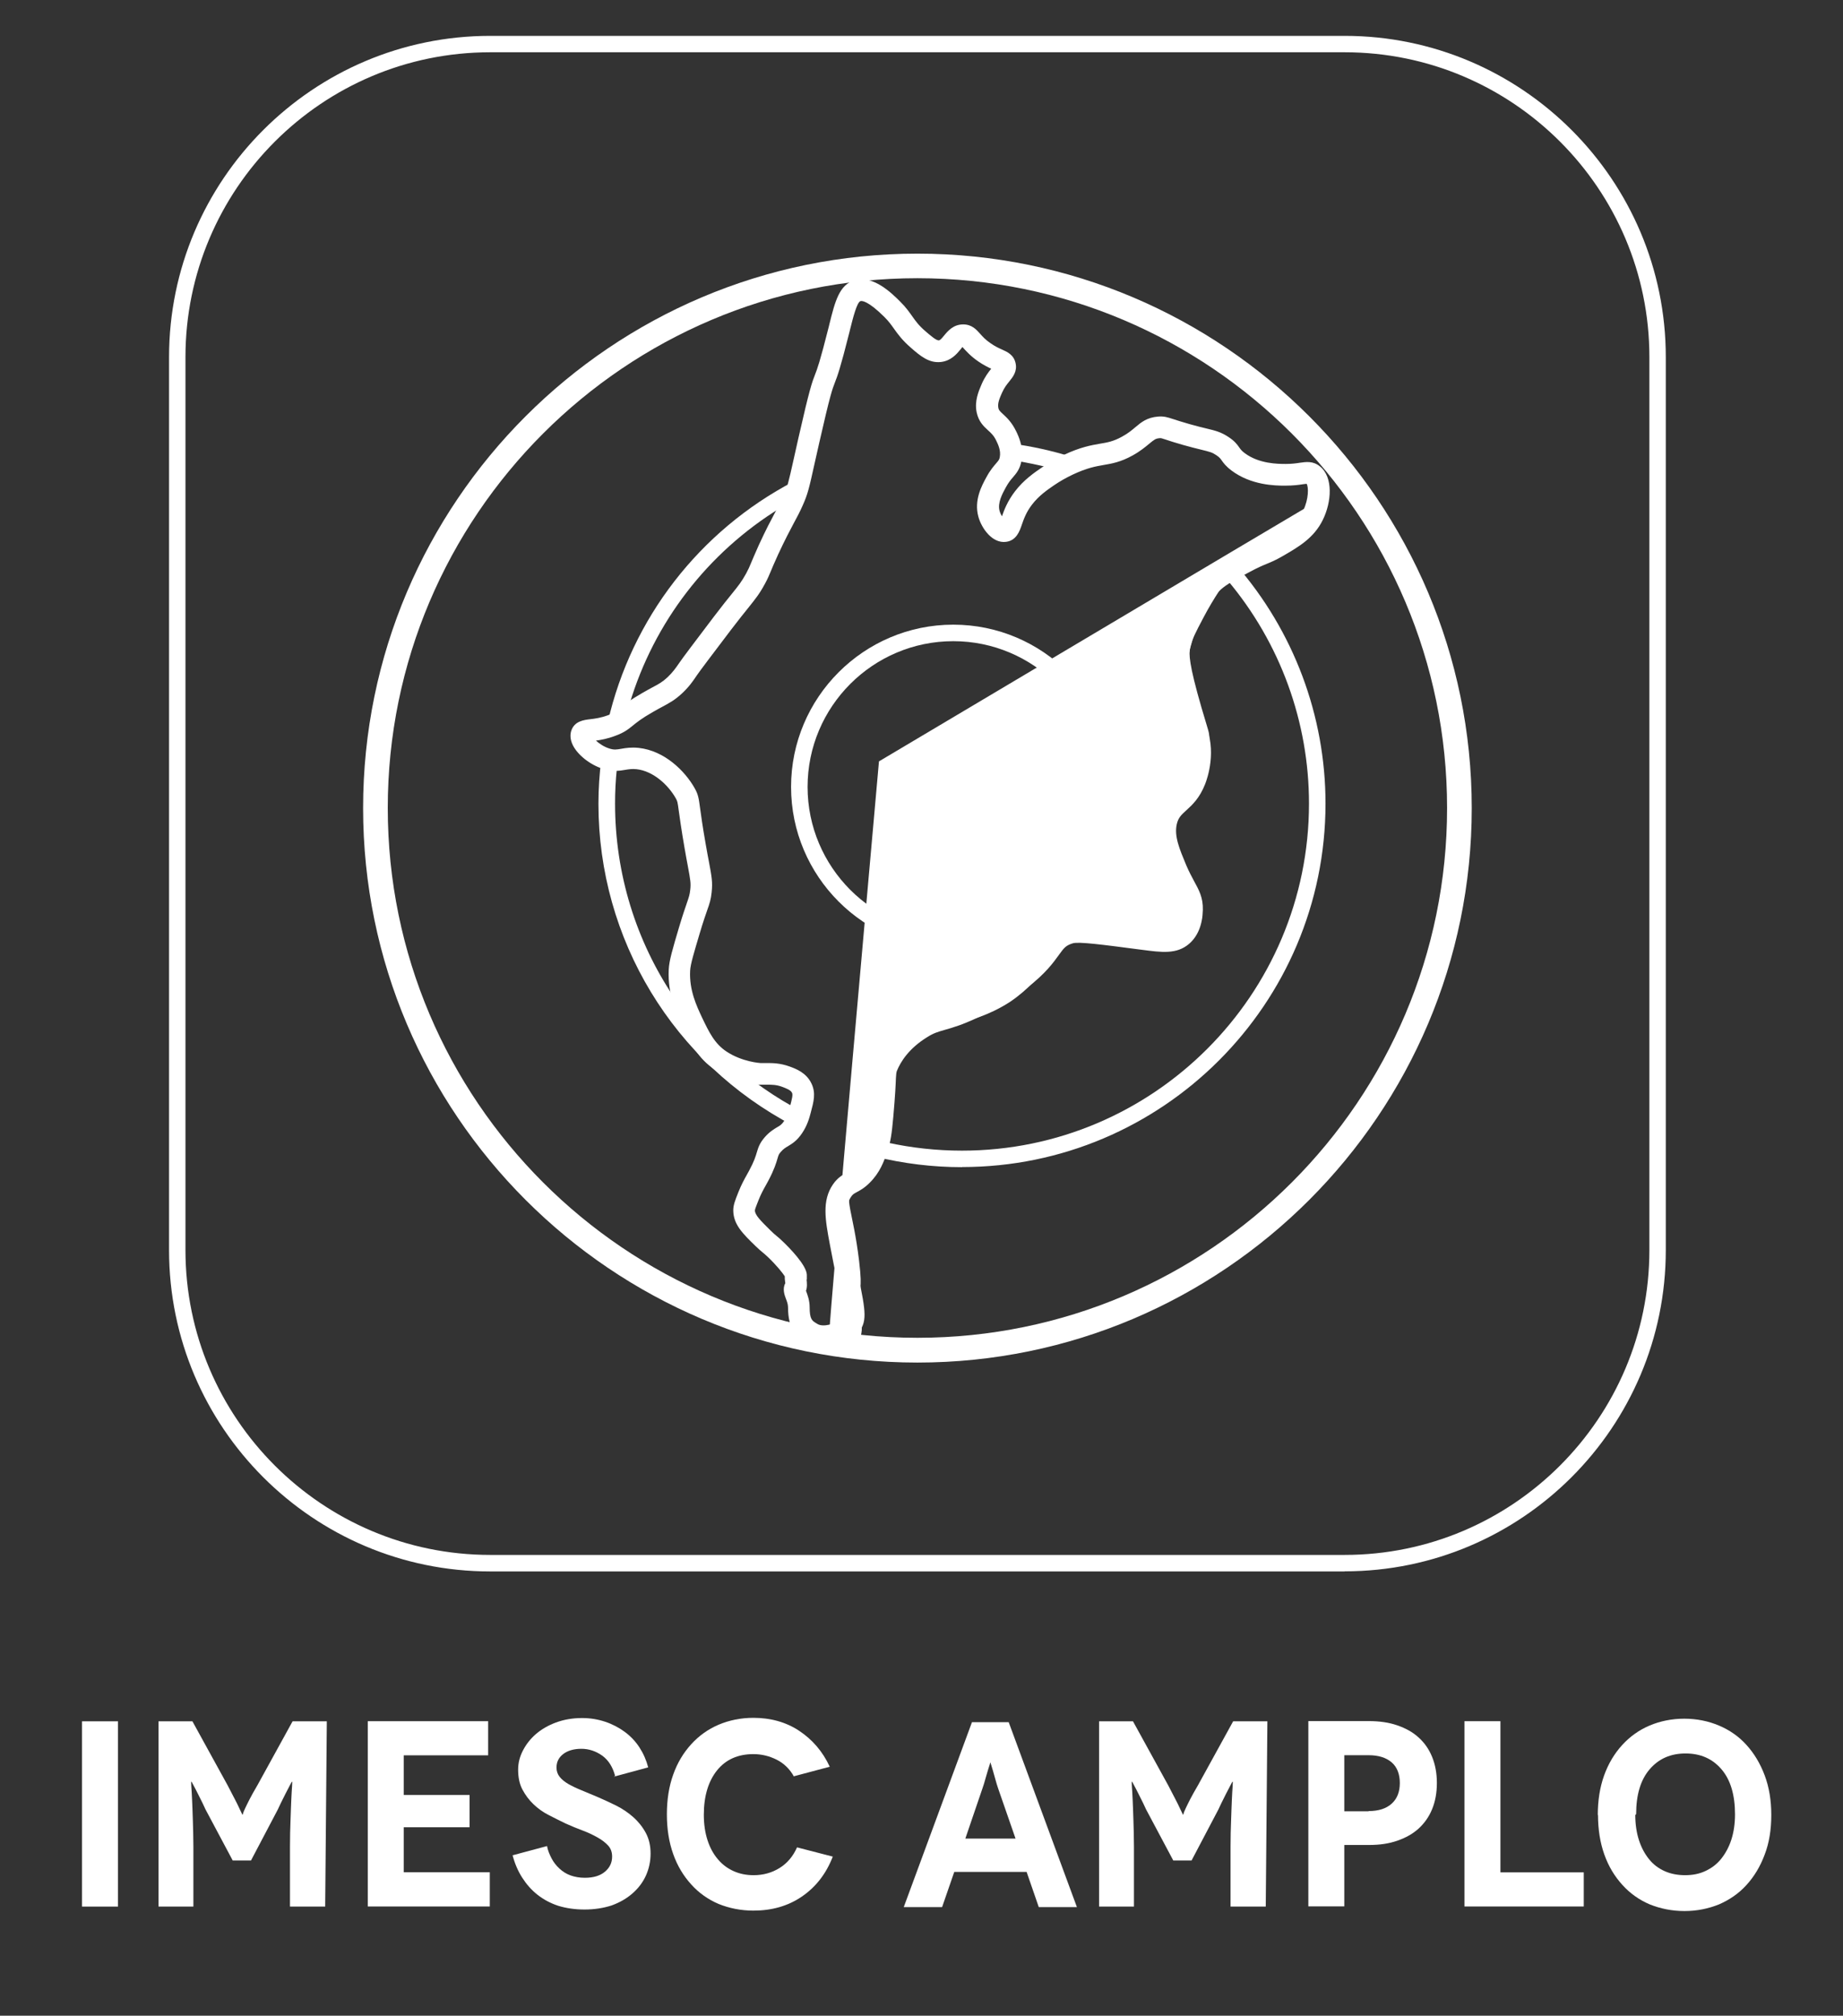 <svg xmlns="http://www.w3.org/2000/svg" id="Camada_1" viewBox="0 0 169.63 185.48"><rect x="0" y="0" width="169.63" height="185.48" fill="#333333" stroke="none"/><defs><style>      .cls-1 {        fill: #fff;      }    </style></defs><path class="cls-1" d="M76.31,122.9c.09-2.43,4.15-47.86,4.59-52.84,32.49-19.32,40.46-24.04,40.47-24.03,0,0-.66,1.92-2.71,3.61-1.74,1.42-4.87,2.58-5.42,3.29-.45.58-1.47,1.99-2.47,3.89-.74,1.41-1.12,2.11-1.24,2.83-.09.54-.14,1.34,1.06,5.48.63,2.16.73,2.25.71,2.83-.06,1.56-.88,2.9-1.59,4.06-.81,1.31-1,1.21-1.41,2.12-.21.46-.86,1.97-.53,3.71.18.93.45.95,1.59,3.18,1.36,2.67,1.29,3.26,1.24,3.53-.31,1.51-2.02,2.25-2.12,2.3-1.23.51-2.45.21-4.33-.27-1.58-.4-1.66-.66-2.65-.71-.37-.02-1.83-.06-3.18.8-.96.6-1.03,1.13-2.12,2.47-.44.54-1.57,1.91-3.18,3-.38.25-2.13,1.41-4.68,1.94-2,.42-2.53.05-3.62.71-1.37.83-1.94,2.25-2.21,2.92-.79,1.97-.04,2.51-.71,5.39-.22.93-.53,2.23-1.41,3.62-.95,1.5-1.42,1.31-1.94,2.3-.77,1.46.05,2.28.62,6.98.38,3.19-.12,1.79.18,5.04.09.97.2,1.83-.35,2.47-.56.65-1.69.94-2.21.53-.33-.26-.37-.76-.35-1.15Z"></path><g><path class="cls-1" d="M88.54,107.4c-2.7,0-5.4-.33-8.04-.98l-.81-.2.27-.79c.26-.76.35-1.35.48-2.84.18-1.97.22-2.94.24-3.46.02-.6.03-.8.22-1.26.44-1.09,1.4-2.65,3.48-3.94.81-.5,1.36-.66,2.05-.86.35-.1.75-.22,1.27-.4h0c.12-.05,3.07-1.12,5.76-3.2,1.49-1.15,2.08-1.98,2.56-2.64.52-.73.97-1.36,2.19-1.73.91-.27,2.64-.05,6.81.5l.25.03c1.71.23,2.5.31,3.01-.12.41-.35.64-1,.66-1.82.01-.67-.2-1.06-.59-1.76-.23-.42-.52-.94-.81-1.64-.69-1.63-1.34-3.18-.97-4.83.26-1.15.86-1.71,1.4-2.19.48-.43.93-.84,1.29-1.76.09-.24.87-2.34.02-4.18-.22-.48-.45-.71-.71-.97-.35-.35-.74-.75-1.04-1.62-.44-1.28-.27-2.39-.03-3.94.17-1.1.46-2.21.84-3.21.54-1.42,1.21-3.19,2.85-4.67.5-.45,1.01-.77,1.62-1.12l.54-.3.41.47c5.31,6.09,8.24,13.9,8.24,21.97,0,18.45-15.01,33.45-33.45,33.45ZM81.64,105.13c2.27.5,4.59.75,6.9.75,17.61,0,31.94-14.33,31.94-31.94,0-7.5-2.64-14.75-7.46-20.5-.34.21-.59.4-.82.61h0c-1.37,1.23-1.94,2.74-2.45,4.08-.34.9-.6,1.9-.75,2.89-.22,1.43-.35,2.29-.03,3.22.18.54.39.75.68,1.04.3.3.67.68,1.01,1.4,1.1,2.35.21,4.88.02,5.37-.49,1.25-1.15,1.85-1.68,2.33-.47.43-.79.72-.94,1.4-.26,1.18.24,2.39.89,3.91.26.63.52,1.09.74,1.5.43.77.79,1.44.77,2.52-.02,1.29-.44,2.31-1.2,2.95-1.05.89-2.3.72-4.19.47l-.25-.03c-3.36-.44-5.58-.74-6.17-.56-.73.22-.93.5-1.4,1.16-.51.71-1.2,1.67-2.86,2.96-2.83,2.19-5.83,3.31-6.17,3.43-.57.2-1,.33-1.37.43-.65.19-1.04.3-1.67.69-1.73,1.07-2.52,2.34-2.88,3.22q-.09.21-.11.75c-.02.53-.06,1.53-.24,3.54-.1,1.06-.17,1.74-.33,2.39Z"></path><path class="cls-1" d="M55.6,67.93l.35-1.52c2.19-9.51,8.43-17.57,17.1-22.11l1.6-.84-.52,1.73c-.12.4-.25.75-.45,1.19-.27.61-.52,1.08-.81,1.62-.35.66-.8,1.48-1.45,2.9-.38.83-.57,1.27-.7,1.59-.15.37-.25.61-.52,1.1-.5.92-.83,1.33-1.49,2.14-.38.47-.89,1.1-1.62,2.07-1.9,2.5-2.84,3.74-3.16,4.21-.32.47-.67.99-1.3,1.58-.64.61-1.14.87-1.82,1.23-.24.13-.52.28-.84.46h0c-1.06.6-1.52.98-1.89,1.28-.32.26-.6.48-1.08.71l-1.41.66ZM71.82,46.74c-6.69,4.11-11.62,10.52-13.87,18.02.32-.22.73-.48,1.27-.79.34-.19.63-.35.88-.48.64-.34,1-.53,1.49-1,.5-.48.8-.91,1.06-1.29.37-.55,1.32-1.8,3.21-4.29.77-1.02,1.29-1.65,1.67-2.13.63-.78.9-1.11,1.33-1.91.23-.42.3-.6.45-.96.14-.33.32-.79.72-1.65.67-1.46,1.12-2.3,1.49-2.98.1-.19.2-.37.29-.54Z"></path><path class="cls-1" d="M92.4,49.62c-1.04,0-1.85-1.22-2.11-2.15-.4-1.43.31-2.71.73-3.48.33-.61.64-.96.86-1.22.24-.28.33-.39.39-.68.03-.15.04-.3.03-.47l-.06-.93.92.13c1.86.26,3.68.66,5.41,1.2l1.88.59-1.79.82c-.65.31-1.24.65-1.77,1.01-.64.44-1.44.99-2.08,1.83-.56.73-.79,1.39-.97,1.91-.21.62-.46,1.32-1.25,1.42h0c-.06,0-.12.01-.18.01ZM93.74,42.44c-.14.64-.43.98-.71,1.31-.2.23-.42.5-.68.96-.35.64-.83,1.52-.6,2.35.11.41.36.75.54.93.04-.09.07-.21.11-.3.2-.56.49-1.42,1.2-2.34.79-1.02,1.73-1.67,2.42-2.15.11-.07.22-.15.33-.22-.86-.21-1.73-.39-2.61-.54Z"></path><path class="cls-1" d="M73.8,103.99l-.75-.39c-11.08-5.8-17.97-17.16-17.97-29.65,0-1.35.09-2.71.27-4.16l.1-.82.8.17c.36.07.62.03.99-.03.39-.06.87-.14,1.51-.07,2.31.25,4.12,2.07,4.95,3.56.32.57.36.86.49,1.81.09.65.22,1.63.52,3.33.11.65.21,1.16.29,1.58.26,1.39.35,1.85.25,2.74-.07.65-.18.97-.4,1.6-.16.45-.37,1.06-.69,2.11-.58,1.92-.86,2.89-.9,3.53-.09,1.87.61,3.34,1.12,4.41.66,1.39,1.19,2.49,2.38,3.27,1.49.97,3.18,1.07,3.2,1.07.19,0,.36,0,.54,0,.57,0,1.23,0,2.07.3.54.2,1.45.54,1.88,1.45.38.8.17,1.55-.09,2.51-.07.27-.15.56-.27.87l-.31.79ZM69.43,99.53c1.12.83,2.29,1.6,3.53,2.29.2-.73.27-1.08.15-1.35-.17-.35-.65-.53-1.04-.67-.58-.22-1-.21-1.54-.21-.2,0-.4,0-.62,0-.02,0-.2-.01-.48-.05ZM56.78,70.69c-.12,1.12-.17,2.19-.17,3.25,0,6.48,1.94,12.64,5.41,17.81-.19-.75-.3-1.59-.26-2.52.04-.83.35-1.85.96-3.89.33-1.09.55-1.72.71-2.18.21-.59.27-.78.33-1.26.07-.66.01-.98-.23-2.3-.08-.42-.18-.94-.29-1.6-.3-1.73-.44-2.73-.53-3.39-.13-.92-.14-.97-.31-1.27-.71-1.27-2.16-2.62-3.79-2.8-.44-.05-.76,0-1.1.06-.22.04-.45.07-.71.08Z"></path></g><path class="cls-1" d="M84.44,125.38c-28.13,0-51.02-22.89-51.02-51.02s22.89-51.02,51.02-51.02,51.02,22.89,51.02,51.02-22.89,51.02-51.02,51.02ZM84.44,25.6c-26.88,0-48.75,21.87-48.75,48.75s21.87,48.75,48.75,48.75,48.75-21.87,48.75-48.75-21.87-48.75-48.75-48.75Z"></path><path class="cls-1" d="M87.74,87.34c-8.23,0-14.93-6.7-14.93-14.93s6.7-14.93,14.93-14.93,14.93,6.7,14.93,14.93-6.7,14.93-14.93,14.93ZM87.74,59c-7.4,0-13.41,6.02-13.41,13.41s6.02,13.41,13.41,13.41,13.41-6.02,13.41-13.41-6.02-13.41-13.41-13.41Z"></path><path class="cls-1" d="M123.76,144.6H45.12c-16.3,0-29.56-13.26-29.56-29.56V32.86c0-16.3,13.26-29.56,29.56-29.56h78.64c16.3,0,29.56,13.26,29.56,29.56v82.17c0,16.3-13.26,29.56-29.56,29.56ZM45.12,4.81c-15.47,0-28.05,12.58-28.05,28.05v82.17c0,15.47,12.58,28.05,28.05,28.05h78.64c15.47,0,28.05-12.58,28.05-28.05V32.86c0-15.47-12.58-28.05-28.05-28.05H45.12Z"></path><path class="cls-1" d="M75.8,123.95c-.58,0-1.14-.13-1.61-.43l-.1-.06c-.75-.45-1.56-1.11-1.56-3.17,0-.27-.1-.54-.2-.8-.11-.29-.34-.9-.05-1.41,0-.05-.01-.1-.02-.15-.02-.15-.04-.31-.03-.49-.21-.32-.74-.99-1.52-1.74-.25-.24-.39-.35-.52-.46-.17-.14-.34-.28-.68-.61-1.16-1.13-1.99-1.95-2.02-3.21-.01-.51.16-.94.47-1.72.28-.7.53-1.15.77-1.58l.21-.38c.48-.89.61-1.34.72-1.71.13-.43.25-.84.74-1.4.44-.5.84-.73,1.12-.9.28-.16.43-.25.65-.58.29-.44.41-.87.53-1.29.19-.72.29-1.1.2-1.3-.12-.26-.56-.42-.9-.55-.54-.2-.94-.2-1.45-.2-.21,0-.41,0-.63,0-.09,0-2.18-.11-4.08-1.35-1.6-1.05-2.29-2.47-3-3.98-.56-1.18-1.4-2.94-1.29-5.25.04-.85.35-1.88.96-3.94.33-1.11.56-1.75.71-2.2.2-.58.26-.76.31-1.21.07-.61.02-.88-.23-2.23-.08-.43-.18-.95-.29-1.6-.3-1.73-.44-2.75-.53-3.4-.12-.91-.13-.92-.28-1.19-.68-1.21-2.06-2.51-3.61-2.68-.41-.04-.7,0-1.04.06-.52.09-1.17.19-2.08-.1-1.18-.38-2.31-1.28-2.75-2.18-.29-.59-.23-1.06-.13-1.35h0c.3-.85,1.13-.96,1.73-1.03.43-.05.97-.12,1.65-.37.51-.19.68-.33,1.04-.62.4-.32.95-.76,2.12-1.43.34-.2.63-.35.88-.49.63-.33.97-.52,1.44-.96.48-.46.76-.86,1.02-1.24.38-.56,1.34-1.82,3.24-4.33.75-.99,1.27-1.63,1.66-2.11.62-.77.88-1.09,1.31-1.87.22-.41.3-.6.44-.94.14-.33.33-.79.72-1.66.67-1.46,1.13-2.31,1.49-2.99.28-.51.51-.94.76-1.5.39-.87.48-1.26.97-3.46l.43-1.92c1.04-4.59,1.26-5.14,1.53-5.83.2-.51.44-1.14,1.26-4.39l.05-.21c.53-2.14.92-3.69,2.37-4.09,1.69-.47,3.42,1.25,4.15,1.98.53.52.83.96,1.11,1.35.32.45.59.84,1.23,1.39.49.42.99.85,1.22.83.12-.01.26-.17.48-.44.34-.41.85-1.03,1.76-1.03h0c.79,0,1.21.47,1.55.85.24.27.5.57,1.01.91.42.29.74.43,1.03.56.45.2,1.06.47,1.23,1.23.18.77-.25,1.29-.56,1.68-.22.27-.47.57-.69,1.07-.22.5-.42.96-.33,1.39.04.2.11.27.42.56.35.32.82.76,1.22,1.59.2.41.72,1.49.48,2.74-.14.75-.48,1.14-.78,1.49-.2.23-.41.48-.65.92-.33.6-.78,1.43-.58,2.17.05.18.13.35.22.5.2-.58.51-1.4,1.2-2.3.81-1.06,1.78-1.72,2.48-2.2.6-.41,1.27-.8,1.99-1.14,1.54-.73,2.54-.9,3.34-1.04.72-.12,1.24-.21,2.04-.65.57-.31.92-.61,1.24-.88.52-.44,1.06-.89,2.09-.97.54-.04.84.06,1.37.23.31.1.76.25,1.5.46.68.19,1.19.32,1.58.41.84.2,1.34.33,2.02.78.56.37.79.67,1.01.99.13.18.21.29.49.5,1.32.99,3.09.99,3.77.99.57,0,.98-.06,1.3-.11.57-.08,1.21-.18,1.84.33,1.25,1,1.08,3.29.27,4.93-.82,1.67-2.22,2.48-3.71,3.34-.64.37-1.03.53-1.44.7-.39.16-.83.34-1.64.78-1.35.72-2.02,1.08-2.59,1.58-1.32,1.19-1.89,2.68-2.38,3.98-.34.89-.59,1.87-.74,2.84-.21,1.39-.34,2.23-.04,3.11.17.49.34.66.63.95.31.32.7.71,1.06,1.47,1.14,2.44.22,5.06.02,5.56-.51,1.3-1.19,1.92-1.74,2.42-.47.43-.73.67-.87,1.27-.25,1.11.25,2.28.87,3.77.26.61.51,1.07.73,1.48.44.81.83,1.5.8,2.64-.03,1.36-.47,2.44-1.28,3.13-1.13.96-2.49.78-4.38.53l-.24-.03c-3.21-.42-5.53-.73-6.07-.56-.65.2-.81.42-1.28,1.07-.52.72-1.22,1.7-2.91,3.01-2.96,2.29-6.11,3.42-6.24,3.46-.57.2-1,.33-1.37.43-.65.19-1.01.29-1.61.67-1.68,1.04-2.44,2.26-2.78,3.1q-.07.17-.09.66c-.02.54-.06,1.53-.24,3.56-.14,1.52-.23,2.29-.58,3.28l-.05.13c-.23.68-.59,1.71-1.52,2.64-.5.51-.92.73-1.22.89-.27.15-.37.2-.52.43-.52.75-.4,1.75.03,4.02.25,1.35.48,2.45.66,3.34.65,3.18.87,4.25-.15,5.24-.74.72-1.93,1.22-3.06,1.22ZM74.19,118.79s0,0,0,0c.13.35.33.87.33,1.5,0,1.1.23,1.24.59,1.46l.13.08c.5.31,1.64.04,2.22-.53.24-.23,0-1.36-.41-3.41-.19-.91-.41-2.01-.67-3.38-.42-2.25-.75-4.02.29-5.53.43-.62.86-.85,1.21-1.04.25-.13.46-.25.76-.55.6-.6.85-1.31,1.04-1.88l.05-.14c.26-.74.34-1.32.48-2.8.18-1.97.22-2.93.23-3.45.02-.6.03-.84.23-1.34.45-1.12,1.44-2.73,3.58-4.05.84-.52,1.4-.68,2.11-.89.34-.1.74-.21,1.26-.4.03-.01,2.99-1.08,5.69-3.16,1.46-1.13,2.04-1.94,2.51-2.59.53-.73,1.02-1.42,2.32-1.82.96-.29,2.7-.06,6.92.5l.25.03c1.64.22,2.39.3,2.82-.07.36-.3.56-.89.58-1.64.01-.61-.17-.93-.56-1.64-.23-.42-.52-.95-.82-1.66-.7-1.67-1.37-3.25-.98-4.98.27-1.23.91-1.81,1.47-2.32.48-.43.89-.81,1.22-1.67.09-.23.83-2.25.02-3.99-.21-.44-.41-.65-.66-.9-.35-.35-.78-.79-1.1-1.71-.46-1.34-.28-2.48-.04-4.05.17-1.11.46-2.24.85-3.25.55-1.45,1.23-3.25,2.92-4.76.74-.67,1.54-1.09,2.98-1.86.9-.48,1.41-.69,1.82-.86.38-.16.67-.28,1.2-.58,1.32-.76,2.37-1.37,2.92-2.49.51-1.04.5-2.17.31-2.45-.09,0-.22.03-.34.04-.38.06-.88.13-1.67.13-.91,0-3.1-.04-4.9-1.39-.53-.4-.75-.71-.91-.94-.13-.18-.2-.28-.5-.48-.37-.25-.57-.3-1.38-.5-.41-.1-.94-.23-1.65-.43-.78-.22-1.26-.38-1.59-.49-.44-.15-.44-.14-.58-.14-.37.03-.49.12-.95.5-.35.29-.82.69-1.56,1.1-1.09.6-1.89.74-2.66.87-.75.13-1.53.27-2.83.88-.63.3-1.21.63-1.72.98-.63.43-1.41.97-2.03,1.78-.54.7-.76,1.33-.94,1.85-.21.62-.51,1.46-1.45,1.58-1.27.17-2.26-1.25-2.55-2.31-.42-1.52.31-2.86.75-3.66.34-.63.66-.99.89-1.26.25-.29.29-.35.33-.57.12-.61-.18-1.21-.32-1.5-.23-.49-.49-.72-.78-.98-.38-.35-.85-.78-1.03-1.64-.21-1.04.18-1.94.46-2.59.29-.67.63-1.11.88-1.42-.3-.14-.71-.34-1.19-.67-.7-.48-1.1-.94-1.37-1.23-.03-.04-.06-.07-.09-.1-.05.06-.12.16-.18.23-.34.41-.86,1.04-1.79,1.15-1.1.13-1.91-.56-2.76-1.3-.82-.71-1.21-1.26-1.56-1.75-.25-.35-.48-.68-.88-1.08-1.52-1.51-2.08-1.51-2.21-1.47-.33.09-.7,1.57-.97,2.65l-.05.21c-.85,3.38-1.11,4.05-1.34,4.64-.23.59-.43,1.1-1.44,5.55l-.43,1.91c-.5,2.26-.62,2.79-1.09,3.84-.27.61-.52,1.08-.82,1.63-.35.66-.79,1.48-1.44,2.88-.38.83-.56,1.27-.69,1.58-.17.4-.26.63-.53,1.13-.51.94-.85,1.35-1.51,2.18-.38.47-.88,1.09-1.62,2.06-1.82,2.4-2.83,3.73-3.15,4.2-.32.48-.69,1.02-1.33,1.62-.67.63-1.2.91-1.87,1.27-.24.13-.51.27-.83.46-1.04.59-1.49.96-1.86,1.26-.42.34-.78.63-1.6.93-.71.27-1.32.38-1.78.44.29.26.71.56,1.21.72.45.15.69.11,1.14.03.4-.07.9-.15,1.58-.08,2.41.26,4.27,2.15,5.14,3.68.35.61.39.94.52,1.9.09.64.22,1.63.52,3.32.11.65.21,1.16.29,1.58.26,1.38.35,1.89.25,2.81-.07.68-.19,1.03-.41,1.65-.15.44-.37,1.05-.68,2.1-.55,1.85-.86,2.86-.89,3.47-.09,1.8.6,3.24,1.09,4.29.65,1.36,1.16,2.43,2.3,3.17,1.43.93,3.06,1.03,3.08,1.03.18,0,.36,0,.53,0,.59,0,1.27,0,2.16.32.58.21,1.54.57,2.01,1.57.42.88.2,1.67-.07,2.68-.13.5-.32,1.18-.8,1.89-.47.7-.93.97-1.29,1.19-.24.14-.42.25-.65.51-.2.22-.22.29-.32.63-.12.41-.3,1.02-.87,2.09l-.22.4c-.23.41-.43.77-.66,1.35-.16.41-.33.82-.33.93.01.43.5.92,1.42,1.83.27.27.41.38.54.49.16.13.33.27.64.57.51.49,2.16,2.14,2.18,3.04v.42s-.02.03-.02.03c.03.28.07.67-.06,1.03ZM73.83,119.31h-.01s0,0,.01,0ZM74.03,118.01l-.05.06s.04-.04.05-.06ZM72.54,116.68s-.03.03-.04.04c.01-.02.03-.03.04-.04Z"></path><g><path class="cls-1" d="M7.55,175.44v-17.05h3.31v17.05h-3.31Z"></path><path class="cls-1" d="M30.08,158.39l-.15,17.05h-3.24v-5.5c0-.9.02-1.7.05-2.44.02-.73.05-1.36.07-1.88.02-.51.05-.93.07-1.22l.02-.44h-.05l-.17.32c-.12.22-.24.46-.39.75-.15.29-.29.58-.44.88-.15.29-.24.54-.34.71l-2.41,4.58h-1.68l-2.44-4.58c-.1-.17-.19-.41-.34-.71-.15-.29-.29-.58-.44-.88-.15-.29-.27-.54-.39-.75l-.17-.32h-.05l.02.44c.02.29.05.71.07,1.22.02.51.05,1.14.07,1.88.02.73.05,1.53.05,2.44v5.5h-3.21v-17.05h3.12l3.24,5.89c.27.51.49.93.66,1.27.17.34.32.61.41.83.1.22.17.37.22.46l.07.15h.02l.05-.15c.02-.1.1-.24.19-.46.1-.22.24-.49.41-.83.17-.34.41-.75.71-1.27l3.24-5.89h3.12Z"></path><path class="cls-1" d="M45.08,172.29v3.14h-11.23v-17.05h11.08v3.14h-7.77v3.65h6.06v2.97h-6.06v4.14h7.92Z"></path><path class="cls-1" d="M56.52,163.45l.1-.02c-.22-.83-.61-1.46-1.19-1.88-.58-.41-1.22-.63-1.92-.63s-1.27.17-1.68.49-.61.73-.61,1.24c0,.32.1.61.29.85s.46.46.8.66c.34.19.75.39,1.22.58.46.19.95.39,1.46.61.56.24,1.14.51,1.73.8.58.29,1.12.66,1.58,1.07.46.41.85.9,1.14,1.44.29.54.44,1.17.44,1.9s-.15,1.41-.44,2.05c-.29.63-.71,1.17-1.24,1.63s-1.17.83-1.92,1.1c-.75.24-1.58.37-2.48.37s-1.68-.12-2.41-.34c-.73-.24-1.36-.58-1.92-1.02-.56-.44-1.02-.97-1.41-1.58s-.68-1.29-.88-2.05l3.17-.85c.07.39.22.75.41,1.12.19.37.44.68.73.95.29.27.63.49,1.02.63s.83.22,1.32.22c.8,0,1.41-.19,1.85-.56.44-.37.66-.83.66-1.39,0-.41-.12-.75-.37-1.02s-.56-.51-.95-.73-.83-.44-1.34-.63c-.51-.19-1.05-.41-1.61-.66-.51-.24-1.02-.51-1.56-.78-.54-.27-1-.61-1.41-1s-.75-.85-1.02-1.36c-.27-.51-.39-1.12-.39-1.83,0-.61.15-1.19.44-1.75s.68-1.07,1.19-1.51c.51-.44,1.12-.8,1.85-1.07.73-.27,1.53-.41,2.41-.41.75,0,1.46.12,2.12.34.66.22,1.27.54,1.8.93s1,.88,1.36,1.44.63,1.17.8,1.83l-3.14.85Z"></path><path class="cls-1" d="M73.07,163.43l.02.07c-.39-.71-.93-1.24-1.61-1.58-.68-.34-1.39-.51-2.14-.51-1.41,0-2.53.49-3.34,1.49-.8,1-1.22,2.36-1.22,4.09,0,.88.12,1.66.34,2.34.22.68.54,1.27.95,1.75.41.49.9.85,1.46,1.1s1.17.37,1.83.37c.88,0,1.68-.22,2.39-.66.71-.44,1.24-1.07,1.61-1.9l3.29.85c-.61,1.58-1.56,2.8-2.85,3.68-1.29.88-2.78,1.29-4.46,1.29-1.15,0-2.22-.22-3.19-.61-.97-.41-1.83-1.02-2.53-1.8-.71-.78-1.27-1.7-1.66-2.8-.39-1.1-.58-2.31-.58-3.65s.19-2.56.58-3.65c.39-1.1.95-2.02,1.66-2.8.71-.78,1.56-1.39,2.53-1.8s2.05-.63,3.19-.63c1.58,0,3,.39,4.21,1.19s2.17,1.9,2.82,3.31l-3.31.88Z"></path><path class="cls-1" d="M94.5,172.25h-6.67l-1.12,3.24h-3.53l6.28-17.02h3.38l6.28,17.02h-3.51l-1.12-3.24ZM93.47,169.18l-1.58-4.55c-.1-.29-.19-.58-.27-.88l-.22-.78c-.07-.22-.12-.41-.17-.56l-.07-.22h-.02l-.05.19c-.05.15-.1.32-.17.54l-.22.75c-.07.29-.17.58-.27.88l-1.58,4.63h4.63Z"></path><path class="cls-1" d="M116.65,158.39l-.15,17.05h-3.24v-5.5c0-.9.02-1.7.05-2.44.02-.73.05-1.36.07-1.88.02-.51.05-.93.07-1.22l.02-.44h-.05l-.17.32c-.12.22-.24.46-.39.75-.15.29-.29.58-.44.88-.15.29-.24.54-.34.71l-2.41,4.58h-1.68l-2.44-4.58c-.1-.17-.19-.41-.34-.71-.15-.29-.29-.58-.44-.88-.15-.29-.27-.54-.39-.75l-.17-.32h-.05l.02.44c.02.29.05.71.07,1.22.02.51.05,1.14.07,1.88.02.73.05,1.53.05,2.44v5.5h-3.21v-17.05h3.12l3.24,5.89c.27.51.49.93.66,1.27.17.34.32.61.41.83.1.22.17.37.22.46l.07.15h.02l.05-.15c.02-.1.1-.24.19-.46.1-.22.24-.49.41-.83.17-.34.41-.75.71-1.27l3.24-5.89h3.12Z"></path><path class="cls-1" d="M126.02,158.37h-.05c.97,0,1.85.12,2.63.39.78.27,1.44.63,1.97,1.12.54.49.95,1.07,1.24,1.78.29.71.44,1.51.44,2.41s-.15,1.71-.44,2.41c-.29.71-.71,1.29-1.24,1.78-.54.49-1.19.85-1.97,1.12s-1.63.39-2.58.39h-2.29v5.65h-3.31v-17.05h5.6ZM125.97,166.67v-.02c.9,0,1.61-.22,2.12-.68.51-.46.75-1.1.75-1.9s-.24-1.46-.75-1.9c-.51-.44-1.22-.66-2.12-.66h-2.24v5.16h2.24Z"></path><path class="cls-1" d="M145.77,172.29v3.14h-10.98v-17.05h3.31v13.91h7.67Z"></path><path class="cls-1" d="M147.06,167.03c0-1.34.19-2.56.58-3.65s.95-2.02,1.66-2.8c.71-.78,1.56-1.39,2.53-1.8.97-.41,2.05-.63,3.19-.63s2.22.22,3.19.63c.97.41,1.83,1,2.53,1.78.71.78,1.27,1.71,1.68,2.8s.61,2.31.61,3.65-.19,2.56-.61,3.65c-.41,1.1-.97,2.02-1.68,2.8-.71.78-1.56,1.36-2.53,1.78-.97.39-2.02.61-3.17.61s-2.22-.22-3.19-.61c-.97-.41-1.83-1.02-2.53-1.8-.71-.78-1.27-1.7-1.66-2.8-.39-1.1-.58-2.31-.58-3.65l-.02.05ZM150.51,166.99c0,.88.12,1.66.34,2.34.22.68.54,1.27.93,1.75.39.49.88.85,1.44,1.1s1.19.37,1.88.37,1.31-.12,1.88-.39,1.05-.63,1.44-1.12c.39-.49.71-1.07.93-1.75.22-.68.34-1.46.34-2.34,0-1.78-.41-3.17-1.24-4.14-.83-.97-1.92-1.46-3.31-1.46s-2.48.49-3.31,1.46c-.83.97-1.24,2.34-1.24,4.12l-.05.07Z"></path></g></svg>